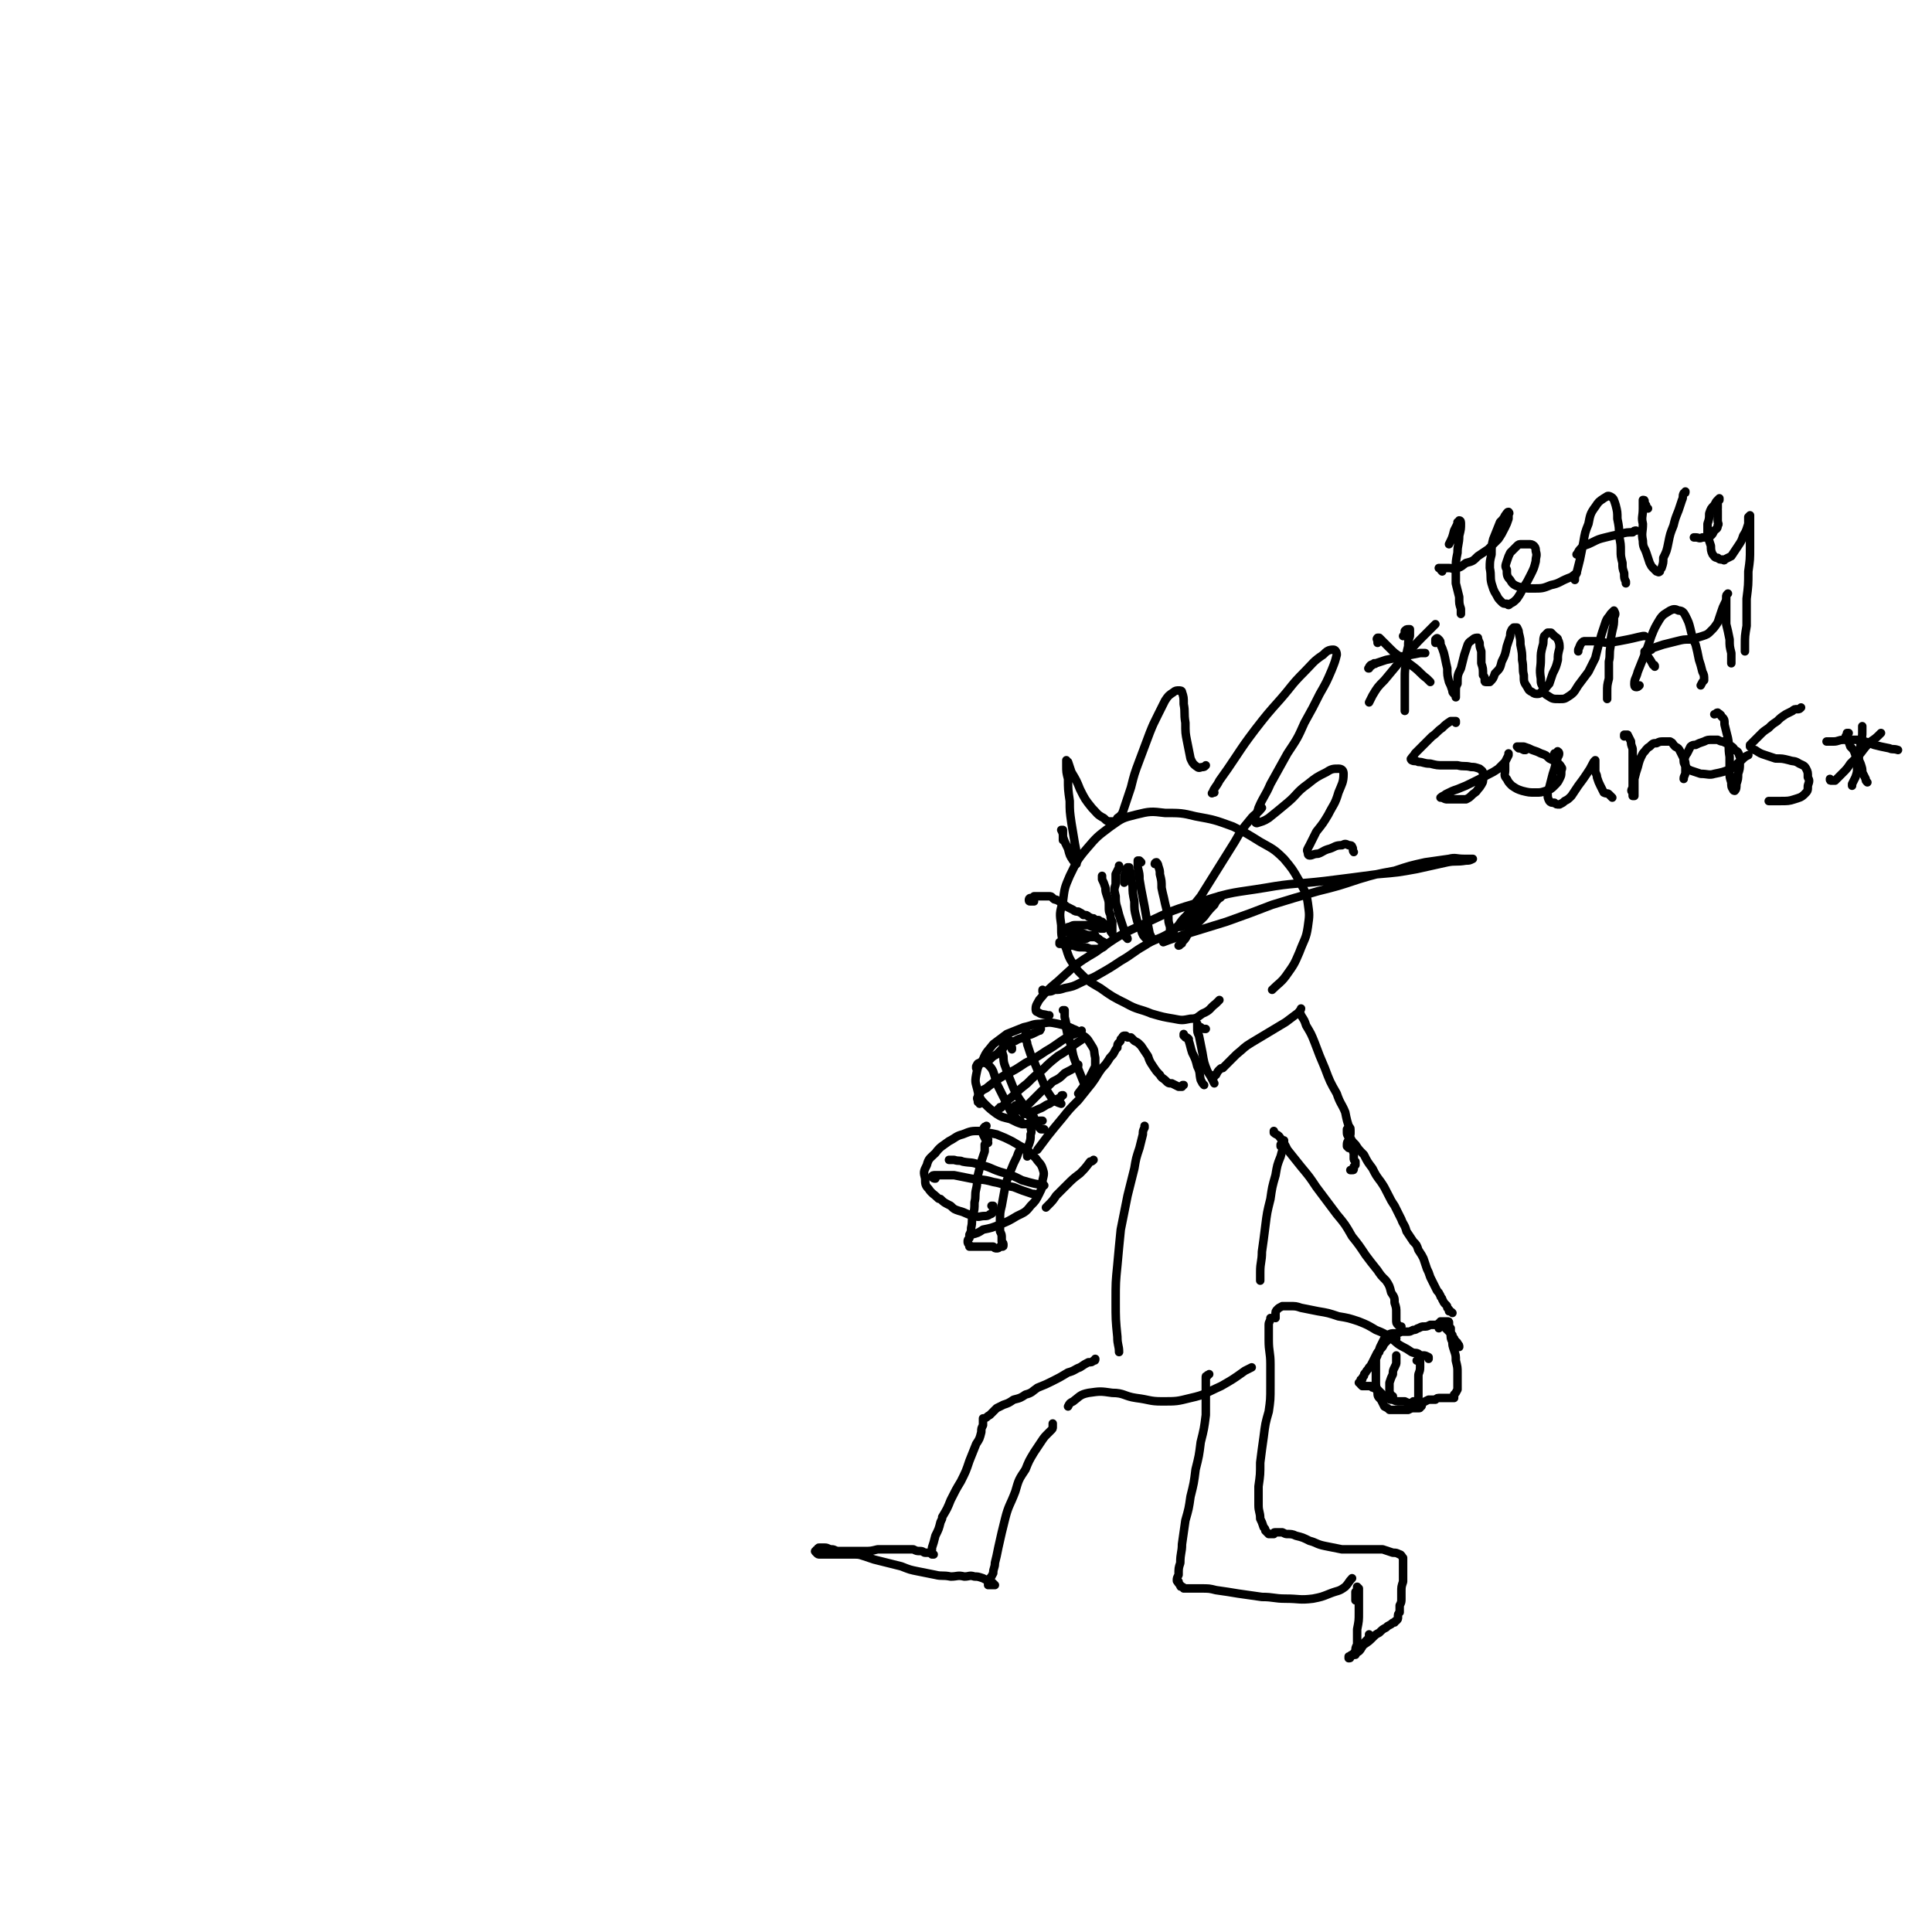 <svg viewBox='0 0 1136 1136' version='1.1' xmlns='http://www.w3.org/2000/svg' xmlns:xlink='http://www.w3.org/1999/xlink'><g fill='none' stroke='#000000' stroke-width='5' stroke-linecap='round' stroke-linejoin='round'><path d='M717,588c0,0 0,0 0,0 -1,1 -1,1 -2,2 -4,3 -3,4 -8,6 -3,2 -3,3 -7,3 -5,1 -5,1 -10,0 -6,-1 -6,-1 -13,-3 -7,-3 -8,-2 -15,-6 -8,-4 -8,-4 -15,-9 -7,-4 -7,-4 -13,-10 -4,-6 -5,-6 -7,-13 -3,-7 -3,-7 -3,-14 -1,-7 -1,-7 1,-14 1,-8 1,-8 4,-15 4,-8 4,-9 10,-16 6,-7 6,-7 14,-13 7,-5 7,-5 15,-7 8,-2 9,-2 17,-1 9,0 10,0 18,2 11,2 11,2 22,6 8,4 8,4 16,9 7,4 8,4 14,10 5,6 5,6 9,13 3,6 4,6 5,13 1,7 1,7 0,14 -1,7 -2,7 -5,15 -3,7 -3,7 -8,14 -3,4 -4,4 -8,8 '/><path d='M613,659c0,0 0,0 0,0 -1,0 -1,0 -2,0 -2,1 -2,1 -4,1 -3,1 -3,1 -6,1 -3,-1 -3,-1 -7,-3 -4,-1 -5,-1 -8,-3 -4,-3 -4,-3 -7,-6 -3,-3 -3,-4 -4,-7 -1,-5 -2,-5 -1,-10 1,-5 1,-5 4,-9 2,-5 3,-5 6,-9 4,-3 4,-3 8,-6 5,-2 5,-2 10,-4 5,-1 5,-2 10,-2 5,-1 5,-1 10,0 4,1 5,1 9,3 3,1 3,2 6,4 3,2 3,3 5,6 2,3 1,3 2,7 0,3 0,3 0,5 -2,4 -2,4 -4,8 -3,4 -3,4 -6,8 '/><path d='M581,670c0,0 0,0 0,0 0,0 0,0 0,0 -1,2 -1,2 -2,3 0,2 0,2 0,4 -1,3 -1,3 -2,6 -1,4 -1,4 -2,8 -1,4 0,4 -1,8 -1,4 0,4 -1,8 0,4 0,4 -1,8 -1,3 0,3 -1,7 0,2 0,2 -1,4 0,1 0,1 0,2 -1,1 -1,1 -1,2 0,1 0,1 1,2 0,0 0,0 0,1 1,0 1,0 1,0 0,0 0,0 1,0 0,0 0,0 1,0 0,0 0,0 1,0 0,0 0,0 1,0 1,0 1,0 1,0 1,0 1,0 2,0 1,0 1,0 2,0 1,0 1,0 2,0 1,0 1,0 2,0 1,1 1,1 2,1 1,0 1,0 2,-1 1,0 1,0 1,0 1,0 1,0 1,-1 0,0 0,0 0,0 0,0 0,0 0,0 0,0 0,0 0,0 0,-1 0,-1 -1,-2 0,-1 0,-1 0,-2 0,-2 0,-2 -1,-4 0,-3 0,-3 0,-6 0,-5 0,-5 1,-9 1,-5 1,-6 2,-11 1,-4 1,-4 3,-9 2,-5 2,-5 4,-9 1,-3 1,-3 3,-5 '/><path d='M625,494c0,0 0,0 0,0 0,-2 0,-2 0,-3 0,-1 0,-1 0,-2 0,0 0,0 0,-1 -1,0 -1,0 -1,0 0,0 0,0 0,0 1,2 1,2 1,4 1,3 1,3 3,7 1,4 1,4 3,7 1,1 1,2 2,2 0,-1 0,-2 0,-3 0,-4 0,-4 -1,-9 -1,-6 -1,-6 -2,-12 -1,-7 -1,-7 -1,-13 -1,-7 -1,-7 -1,-13 -1,-4 -1,-4 -1,-8 0,-1 0,-2 0,-3 0,0 0,1 1,1 1,3 1,3 2,6 3,5 3,5 5,10 3,6 3,6 7,11 3,3 3,4 7,6 2,2 2,2 5,2 2,0 2,0 3,-2 3,-2 3,-3 4,-6 2,-6 2,-6 4,-12 2,-8 2,-8 5,-16 3,-8 3,-8 6,-16 2,-5 2,-5 5,-11 2,-4 2,-4 4,-8 2,-3 2,-3 5,-5 1,-1 2,-1 3,-1 1,0 2,0 2,1 1,3 1,3 1,7 1,5 0,5 1,11 0,6 0,6 1,11 1,5 1,5 2,10 1,2 1,3 4,5 1,1 2,0 3,0 1,0 1,0 2,-1 '/><path d='M714,466c0,0 0,0 0,0 0,0 0,0 0,0 -1,0 -2,1 -1,0 1,-3 2,-3 4,-7 5,-7 5,-7 9,-13 6,-9 6,-9 12,-17 7,-9 7,-9 15,-18 7,-8 6,-8 14,-16 5,-5 5,-6 11,-10 2,-2 3,-3 6,-3 1,0 2,1 2,3 -1,4 -1,4 -3,9 -3,7 -3,7 -7,14 -4,8 -4,8 -9,17 -4,9 -4,9 -10,18 -5,9 -5,9 -10,18 -3,7 -4,7 -7,14 -1,4 -2,4 -2,7 0,1 0,2 1,2 3,-1 4,-1 7,-3 5,-4 5,-4 11,-9 6,-5 5,-6 12,-11 5,-4 5,-4 11,-7 3,-2 4,-2 7,-2 2,0 3,1 3,3 0,5 -1,6 -3,11 -2,7 -3,7 -6,13 -3,5 -3,5 -7,10 -2,4 -2,4 -4,8 -1,2 -2,3 -1,4 0,1 0,2 1,2 2,0 2,-1 5,-1 3,-1 3,-2 7,-3 3,-1 3,-2 7,-2 2,-1 2,-1 4,0 1,0 2,0 2,1 1,1 0,2 1,3 '/><path d='M679,508c0,0 0,0 0,0 0,0 0,0 0,0 0,0 0,-1 1,-1 0,0 1,1 1,2 1,3 1,3 1,5 1,4 1,4 1,8 1,5 1,4 2,9 1,4 1,4 2,8 0,3 0,3 1,6 0,2 0,2 0,3 0,1 0,1 1,1 0,0 0,0 0,0 0,0 0,0 0,0 0,0 0,0 0,0 0,0 0,0 0,0 0,-1 0,-1 0,-1 1,-1 1,-1 2,-2 1,-1 1,-1 2,-2 2,-3 2,-3 5,-6 4,-6 4,-6 8,-11 5,-8 5,-8 10,-16 5,-8 5,-8 10,-16 4,-7 4,-7 9,-13 3,-4 4,-3 7,-7 '/><path d='M608,530c0,0 0,0 0,0 -1,0 -1,0 -2,0 0,0 0,0 0,0 -1,0 -1,0 -1,-1 0,0 0,-1 1,-1 1,0 1,0 2,-1 1,0 1,0 2,0 1,0 1,0 2,0 1,0 1,0 1,0 1,0 1,0 2,0 1,0 1,0 2,0 1,0 1,0 2,1 1,1 1,1 2,1 2,1 2,1 3,2 2,1 2,1 3,2 2,1 2,1 4,2 1,1 2,1 3,1 2,1 2,1 3,2 2,0 2,0 3,1 2,1 2,1 3,1 1,1 1,1 3,1 1,1 1,1 2,1 1,1 1,1 1,1 1,1 1,0 2,1 1,1 0,1 1,1 1,1 0,1 1,2 0,1 0,1 1,1 0,0 0,1 0,1 0,0 0,0 0,0 0,0 0,0 0,0 0,0 0,0 0,-1 0,-1 0,-1 0,-3 0,-1 0,-1 0,-3 -1,-2 -1,-2 -1,-4 -1,-2 -1,-2 -1,-5 0,-3 0,-3 -1,-6 -1,-3 -1,-3 -1,-5 -1,-3 -1,-3 -2,-5 0,-1 0,-1 0,-2 0,0 0,0 0,0 '/><path d='M658,509c0,0 0,0 0,0 0,0 0,0 0,1 -1,2 -1,2 -2,4 0,3 0,3 0,6 -1,3 -1,3 0,7 0,3 0,4 1,7 1,4 1,4 2,7 1,3 1,3 2,6 0,2 1,2 1,4 1,0 1,1 1,1 '/><path d='M661,519c0,0 0,0 0,0 0,0 0,0 0,0 0,-2 0,-2 0,-4 1,-2 1,-2 1,-4 1,0 1,-1 1,-1 0,0 1,0 1,0 0,2 0,2 1,3 0,4 0,4 1,8 0,4 0,4 1,9 0,5 0,5 1,9 1,4 1,4 3,8 1,3 1,3 3,5 1,1 1,1 2,2 '/><path d='M671,507c0,0 0,0 0,0 0,0 0,0 0,0 -1,-1 -1,-1 -1,-1 0,0 0,0 -1,0 0,0 0,0 0,0 0,2 0,2 0,4 1,4 1,4 1,7 1,6 1,6 2,11 1,5 1,5 2,11 1,5 1,5 2,10 1,2 1,2 2,4 '/><path d='M695,545c0,0 0,0 0,0 -1,0 -1,0 -2,0 0,0 0,0 0,0 1,-1 1,-1 2,-2 1,-2 1,-2 3,-4 2,-2 2,-2 4,-3 2,-2 2,-2 4,-4 1,0 1,-1 2,-1 1,-1 1,-1 1,-1 0,1 0,1 0,2 -1,1 -1,1 -2,3 -2,2 -2,2 -4,4 -2,2 -2,2 -3,4 -1,1 -2,1 -2,2 0,0 1,-1 2,-1 1,-1 1,-1 3,-3 2,-2 2,-2 4,-4 2,-3 2,-3 4,-5 2,-2 2,-2 4,-3 1,-1 1,-1 2,-2 1,0 1,0 1,0 0,0 0,1 -1,1 -2,2 -2,2 -3,4 -3,3 -3,3 -6,7 -2,2 -2,2 -4,4 -1,1 -1,1 -1,2 -3,2 -3,2 -5,5 -1,2 -1,2 -3,4 -1,1 -1,1 -2,2 0,0 0,0 0,0 0,0 1,0 1,-1 1,0 1,0 1,-1 '/><path d='M635,551c0,0 0,0 0,0 0,0 0,0 0,0 0,0 0,0 1,0 1,0 1,-1 2,-1 1,0 1,0 3,0 1,0 1,0 2,0 0,0 0,-1 1,0 0,0 0,0 0,0 -1,0 -1,0 -1,1 -1,0 -1,0 -3,0 -1,1 -1,1 -3,1 -3,0 -3,0 -5,0 -2,1 -2,1 -4,1 -2,0 -2,0 -3,1 -1,0 -1,0 -2,0 0,1 0,1 0,1 2,0 2,0 3,0 2,1 2,1 5,1 3,1 3,1 5,1 3,0 3,0 5,1 3,0 3,0 5,0 1,-1 1,0 2,-1 1,0 1,0 1,-1 1,-1 0,-1 0,-2 -2,-1 -2,-1 -3,-2 -2,-1 -2,-1 -4,-2 -2,0 -2,0 -5,-1 -2,0 -2,0 -4,0 -1,0 -1,0 -3,0 -1,-1 -1,0 -2,-1 -1,0 -1,0 -1,-1 0,0 0,-1 0,-1 1,-1 1,-1 2,-1 2,-1 2,-1 3,-1 2,0 2,0 4,0 2,0 2,0 4,0 3,0 3,0 5,1 1,0 1,0 3,0 0,0 0,0 1,1 0,0 0,0 0,0 -1,0 -1,0 -1,0 -1,0 -1,0 -1,0 -2,-1 -2,-1 -3,-1 -2,0 -2,0 -4,-1 0,0 0,0 -1,0 '/><path d='M617,597c0,0 0,0 0,0 -1,0 -1,0 -1,0 -3,-1 -3,0 -6,-2 -1,0 -1,-1 -1,-2 0,-2 1,-3 2,-5 5,-6 5,-6 11,-11 10,-9 10,-10 22,-17 14,-10 14,-10 29,-17 17,-8 17,-8 34,-13 18,-6 19,-5 37,-8 17,-3 18,-2 35,-4 16,-2 16,-2 31,-4 12,-1 12,-1 23,-3 9,-2 9,-2 18,-4 5,-1 5,0 11,-1 2,0 2,0 4,-1 0,0 0,0 0,0 -2,0 -2,0 -5,0 -5,0 -5,-1 -9,0 -7,1 -7,1 -14,2 -9,2 -9,2 -18,5 -11,2 -11,2 -21,5 -12,4 -12,4 -24,7 -14,4 -14,4 -27,8 -13,5 -13,5 -27,10 -13,4 -13,4 -26,8 -5,2 -6,2 -11,4 '/><path d='M805,413c0,0 0,0 0,0 0,0 0,0 0,0 1,-2 1,-2 2,-4 3,-5 3,-5 7,-9 5,-6 5,-6 10,-12 6,-6 6,-7 12,-13 4,-4 4,-4 8,-8 '/><path d='M810,378c0,0 0,0 0,0 0,-1 0,-1 0,-1 0,-1 -1,-1 0,-2 0,0 0,0 1,0 1,1 1,1 2,2 2,2 2,2 4,4 3,3 3,3 6,5 4,3 4,3 8,6 4,3 4,4 8,7 1,1 1,1 2,2 '/><path d='M825,374c0,0 0,0 0,0 1,-1 1,-2 1,-3 1,-1 1,-1 2,-1 0,0 1,0 1,0 0,2 0,2 0,4 -1,3 -1,3 -1,6 -1,4 -1,4 -1,9 -1,5 -1,5 -1,10 0,4 0,4 0,9 0,4 0,4 0,8 0,1 0,1 0,2 '/><path d='M808,390c0,0 0,0 0,0 -1,1 -1,1 -1,1 -1,1 -2,1 -2,2 -1,0 0,0 0,0 0,-1 0,-1 1,-2 2,-1 2,0 3,-1 3,-1 3,-1 6,-2 5,-1 5,-1 9,-2 6,-1 6,-1 11,-2 2,0 2,0 3,0 '/><path d='M852,320c0,0 0,0 0,0 2,-4 2,-4 3,-8 1,-2 1,-2 2,-4 0,0 0,0 0,-1 1,0 1,-1 1,-1 1,0 1,1 1,2 0,3 0,3 -1,7 0,5 -1,5 -1,10 -1,5 -1,5 -1,10 0,4 0,4 0,8 1,4 1,4 2,8 0,4 0,4 1,7 0,1 0,1 0,3 '/><path d='M848,336c0,0 0,0 0,0 0,0 0,0 0,0 -1,-1 -1,-1 -1,-2 0,0 -1,0 -1,0 1,0 1,0 2,0 2,0 2,0 4,0 2,0 2,1 5,0 3,-1 2,-1 5,-3 4,-1 4,-1 7,-4 3,-2 3,-2 6,-4 3,-3 3,-3 6,-6 2,-3 2,-3 4,-7 1,-2 1,-2 2,-5 0,-1 0,-2 0,-3 1,0 0,-1 0,-1 -1,0 -1,1 -2,2 -1,2 -1,2 -3,4 -2,5 -2,5 -4,10 -1,4 -1,4 -1,9 -1,4 -1,4 -1,8 1,5 0,5 1,9 1,3 1,4 3,7 1,2 1,2 3,4 1,1 1,1 3,1 1,1 1,1 2,0 2,-1 2,-1 4,-3 2,-3 2,-3 4,-7 2,-3 2,-3 4,-7 2,-4 2,-4 3,-8 0,-3 1,-3 0,-6 0,-1 0,-2 -1,-3 -1,-1 -2,-1 -3,-1 -2,0 -2,0 -4,0 -2,0 -2,0 -3,1 -2,2 -2,2 -4,4 -1,2 -1,2 -2,5 -1,3 -1,3 0,5 0,3 0,4 2,6 1,2 2,3 5,4 4,1 4,1 8,1 6,0 6,0 11,-2 5,-1 5,-2 10,-4 3,-1 2,-1 5,-3 '/><path d='M926,341c0,0 0,0 0,0 0,-2 0,-2 1,-4 1,-4 1,-4 2,-8 1,-5 1,-5 2,-10 1,-6 1,-6 3,-11 1,-5 1,-6 4,-10 2,-3 2,-3 5,-5 2,-1 2,-2 4,-1 2,1 2,2 3,5 1,4 1,4 1,8 1,5 1,5 1,10 1,5 1,5 1,9 0,3 0,3 1,7 0,3 0,3 1,6 0,3 0,3 1,5 0,0 0,0 0,1 '/><path d='M927,326c0,0 0,0 0,0 1,-1 1,-2 2,-3 1,-1 1,-1 2,-2 3,-1 3,-1 5,-2 4,-2 4,-2 8,-3 4,-1 4,-1 9,-2 3,-1 4,-1 7,-1 1,-1 1,-1 2,-1 '/><path d='M969,299c0,0 0,0 0,0 0,0 -1,0 -1,-1 0,-1 0,-1 -1,-2 0,0 0,-1 0,-1 0,-1 0,-1 -1,-1 0,0 0,1 0,1 0,2 0,2 0,4 0,5 -1,5 0,9 0,5 -1,5 0,10 0,4 1,4 2,7 1,3 1,3 2,6 1,2 1,2 2,3 1,1 1,1 2,2 1,0 1,1 2,0 0,0 0,-1 1,-2 1,-3 1,-3 1,-6 2,-4 2,-4 3,-9 1,-5 1,-5 3,-10 1,-4 1,-4 3,-9 1,-3 1,-3 2,-6 1,-2 0,-2 1,-4 1,0 1,0 1,-1 '/><path d='M996,316c0,0 0,0 0,0 0,0 0,0 1,0 2,0 2,1 4,0 3,0 3,0 5,-1 1,-1 1,-1 2,-3 1,-1 2,-1 2,-3 1,-1 0,-1 0,-3 0,-1 0,-1 0,-2 0,-1 0,-1 0,-2 0,-1 0,-1 0,-1 0,0 0,0 0,0 0,0 0,0 0,0 0,0 0,0 0,-1 0,0 -1,0 0,-1 0,-1 0,-1 0,-3 0,-1 0,-1 1,-2 0,0 0,0 0,-1 0,0 0,0 0,0 0,0 0,0 -1,1 -1,1 -1,1 -2,3 -2,2 -2,2 -3,5 0,3 0,3 -1,6 0,3 0,3 0,7 1,3 1,3 2,6 0,2 0,3 1,5 1,1 1,2 3,2 1,1 1,1 3,1 0,0 1,1 1,0 2,-1 2,-1 4,-2 2,-3 2,-3 4,-6 2,-3 2,-3 3,-6 2,-3 2,-4 3,-7 0,-2 0,-2 0,-4 1,-1 1,-1 1,-1 0,0 0,0 0,1 0,3 0,3 0,6 0,6 0,6 0,12 0,7 0,7 -1,14 0,8 0,8 -1,16 0,8 0,8 0,16 -1,6 -1,6 -1,11 0,2 0,2 0,4 '/><path d='M844,378c0,0 0,0 0,0 0,-1 0,-2 0,-2 1,-1 1,-1 2,0 1,1 1,1 1,3 1,2 1,2 2,5 1,4 1,5 2,9 0,4 0,4 1,8 1,2 1,2 2,5 0,1 0,1 1,2 1,1 1,1 1,2 0,0 0,-1 0,-1 0,-1 0,-1 0,-2 0,-3 0,-3 1,-5 0,-5 0,-5 2,-9 1,-4 1,-4 2,-8 1,-3 1,-3 2,-6 1,-2 2,-2 3,-3 1,-1 2,-1 3,-1 0,0 0,1 1,3 0,2 0,2 1,5 0,4 0,4 0,7 1,3 1,3 1,7 1,1 1,1 1,3 0,1 0,1 1,1 1,0 1,0 2,0 2,-2 2,-2 3,-5 3,-3 3,-3 4,-7 2,-4 2,-4 3,-9 1,-3 1,-3 2,-6 0,-2 0,-2 1,-4 1,-1 1,-1 1,-1 1,0 1,0 2,0 1,2 1,2 1,3 1,4 1,4 1,7 1,5 1,5 1,9 1,5 0,5 1,9 0,4 0,4 2,7 1,2 1,2 3,3 1,1 2,1 3,1 2,0 2,-1 3,-2 2,-1 2,-2 4,-4 1,-3 1,-3 2,-6 2,-4 2,-4 3,-8 0,-3 0,-3 1,-7 0,-2 0,-3 -1,-5 0,-1 -1,-1 -2,-2 -1,-1 -1,-1 -2,-2 -1,0 -1,0 -2,0 -1,1 -1,1 -2,2 -1,3 0,3 -1,6 -1,4 -1,4 -1,8 0,5 -1,5 0,11 0,3 0,3 2,6 0,2 0,3 2,4 3,2 3,2 7,2 3,0 3,0 6,-2 3,-2 3,-3 5,-6 3,-4 3,-4 6,-8 2,-4 2,-4 4,-8 1,-4 1,-4 2,-8 1,-3 1,-4 2,-7 1,-3 1,-3 2,-6 1,-3 2,-3 3,-5 1,-1 1,-1 2,-2 0,-1 0,-1 0,0 1,2 1,2 0,4 0,4 0,4 -1,8 -1,5 -1,5 -1,9 -1,5 0,5 -1,9 0,5 0,5 0,10 -1,4 -1,4 -1,8 0,2 0,2 0,4 '/><path d='M928,383c0,0 0,0 0,0 0,-1 0,-1 0,-1 1,-2 1,-3 2,-4 1,-1 1,-1 2,-1 3,0 3,0 5,0 5,0 5,1 9,1 6,-1 6,-1 11,-2 5,-1 4,-1 9,-2 1,0 1,0 1,0 '/><path d='M964,403c0,0 0,0 0,0 -1,1 -1,1 -2,1 -1,0 -1,-1 -1,-2 0,-3 1,-3 2,-7 2,-5 2,-5 4,-10 2,-5 2,-5 4,-11 2,-5 2,-5 5,-10 2,-3 3,-3 6,-5 2,-1 3,-1 5,0 2,0 3,1 4,3 2,4 2,4 3,8 1,4 1,5 3,9 1,4 1,4 2,9 1,3 1,3 2,7 1,2 1,2 1,5 -1,1 -1,1 -2,3 '/><path d='M973,392c0,0 0,0 0,0 0,-1 0,-1 -1,-1 -1,-2 -1,-2 -3,-5 -1,-1 -1,0 -2,-2 0,0 0,0 0,-1 2,-1 2,0 4,-1 0,-1 0,-1 1,-1 3,-1 3,-1 6,-2 4,-1 4,-1 8,-2 4,-1 4,-1 8,-1 3,-1 4,-1 7,-2 3,-1 3,-1 5,-3 2,-2 2,-2 4,-5 1,-3 1,-3 2,-6 1,-3 1,-3 2,-5 1,-2 1,-2 1,-4 0,-1 0,-1 1,-2 0,0 0,0 0,0 -1,1 -1,1 -1,2 0,3 0,3 0,6 0,5 0,5 0,10 1,4 1,4 2,9 0,4 0,4 1,8 0,3 0,3 0,6 '/><path d='M856,425c0,0 0,0 0,0 0,0 0,0 0,0 0,0 0,0 0,-1 0,0 0,0 -1,0 -1,0 -1,0 -2,0 -3,2 -3,2 -5,4 -3,2 -3,3 -6,5 -3,3 -3,3 -6,6 -2,2 -2,2 -4,4 -1,2 -2,2 -2,3 -1,0 0,1 0,1 2,1 2,0 4,1 3,0 3,1 7,1 4,1 4,1 8,1 4,0 4,0 8,0 4,1 4,0 8,1 2,0 2,0 5,1 1,1 2,1 2,3 1,1 1,2 0,3 0,2 0,2 -2,5 -2,2 -1,2 -4,4 -2,2 -2,2 -4,3 -3,0 -3,0 -5,0 -3,0 -3,0 -6,0 -1,0 -1,0 -3,-1 0,0 -1,0 -1,0 1,-1 2,-1 3,-2 4,-2 4,-2 7,-3 5,-2 5,-2 9,-4 4,-2 4,-2 8,-4 4,-2 4,-2 7,-4 2,-2 2,-2 4,-4 1,-2 1,-2 2,-4 0,0 0,-1 0,-1 0,0 0,1 0,1 -1,2 -1,2 -2,4 0,2 0,3 0,5 0,2 -1,3 1,5 1,2 1,2 3,4 3,2 3,2 6,3 4,1 4,1 8,1 3,0 3,0 6,-1 3,-1 3,-1 5,-3 2,-2 2,-2 3,-4 1,-2 1,-2 1,-4 0,-2 1,-2 0,-3 -1,-2 -2,-2 -3,-3 -2,-1 -2,-1 -4,-2 -2,-2 -2,-2 -5,-3 -2,-1 -2,-1 -5,-2 -2,-1 -2,-1 -5,-2 -1,0 -1,0 -3,0 -1,0 -1,0 -1,0 0,0 0,0 1,1 1,0 1,0 3,1 1,0 1,0 1,0 '/><path d='M914,443c0,0 0,0 0,0 0,0 0,0 1,0 1,-1 1,-2 1,-1 1,0 1,2 0,3 -1,4 -1,3 -2,7 -1,3 -1,3 -2,7 -1,4 -1,4 -2,7 0,3 0,3 1,5 1,1 1,1 3,1 1,1 1,1 3,1 2,-1 2,-1 3,-2 2,-1 2,-1 4,-3 2,-3 2,-3 4,-6 3,-4 3,-4 5,-7 2,-3 2,-3 3,-5 1,-2 1,-2 2,-3 0,0 0,0 0,0 0,1 0,1 0,2 0,2 0,2 0,4 0,2 1,2 1,4 1,3 1,3 2,5 1,2 1,2 2,4 2,1 2,0 3,1 1,1 1,1 2,2 '/><path d='M955,433c0,0 0,0 0,0 0,0 0,0 0,-1 0,0 0,0 1,0 0,0 0,0 1,0 1,2 1,2 2,4 0,3 1,3 1,5 0,4 0,4 0,8 0,4 0,4 0,8 0,3 0,3 0,6 -1,2 -1,2 0,3 0,1 0,1 0,2 1,0 1,0 1,0 0,0 0,-1 0,-1 0,-2 0,-2 0,-3 0,-3 0,-3 0,-6 1,-4 1,-4 2,-7 1,-4 1,-4 3,-8 2,-2 2,-3 4,-4 2,-2 2,-2 4,-2 2,-1 2,-1 4,-1 2,0 2,0 4,0 2,1 1,1 3,3 2,1 2,1 3,3 1,2 1,2 2,4 1,2 1,2 1,4 0,2 0,2 0,4 0,2 -1,2 -1,4 0,0 0,0 0,0 '/><path d='M1008,420c0,0 0,0 0,0 1,0 1,-1 2,-1 1,1 2,1 2,2 2,2 2,2 2,5 1,4 1,4 2,8 1,5 0,5 1,11 0,4 0,4 0,9 0,3 0,3 1,6 0,2 0,3 1,4 0,1 1,1 1,1 1,-1 1,-2 1,-4 1,-3 1,-3 1,-6 1,-3 1,-3 1,-6 0,-2 1,-2 0,-4 -1,-3 -1,-3 -3,-4 -1,-2 -2,-2 -3,-3 -2,-1 -2,-1 -4,-2 -1,0 -1,0 -3,-1 -1,0 -1,0 -3,0 -3,0 -3,0 -5,1 -3,1 -3,1 -5,2 -1,0 -2,0 -3,1 -1,2 -1,2 -2,4 -1,1 -1,2 -2,4 0,1 0,2 1,3 1,2 1,2 3,3 3,1 3,1 6,2 4,0 5,1 8,0 5,-1 5,-1 10,-3 3,-2 3,-3 6,-5 2,-2 2,-2 4,-3 '/><path d='M1059,416c0,0 0,0 0,0 0,0 0,0 0,0 -1,1 -1,1 -2,1 -2,0 -2,0 -3,1 -2,1 -2,1 -4,2 -3,2 -3,2 -5,4 -3,2 -3,2 -5,4 -3,2 -3,2 -5,4 -2,2 -2,2 -4,4 -1,1 -1,1 -2,2 0,1 0,1 0,1 2,2 2,2 3,2 3,2 3,2 6,3 3,1 3,1 6,2 4,0 4,0 8,1 3,1 3,0 6,2 2,1 3,1 4,3 1,2 1,2 1,5 1,2 1,2 0,5 0,3 0,3 -2,5 -2,2 -3,2 -6,3 -3,1 -4,1 -8,1 -3,0 -3,0 -7,0 '/><path d='M1076,458c0,0 0,0 0,0 0,1 0,1 1,1 1,0 1,0 2,0 2,-2 2,-2 4,-4 3,-3 3,-3 5,-6 3,-3 3,-3 6,-6 3,-4 3,-4 6,-7 3,-2 3,-2 6,-5 '/><path d='M1087,431c0,0 0,0 0,0 0,0 0,0 0,0 -1,0 -1,0 -1,0 0,0 0,0 0,1 -1,1 -1,1 0,2 1,2 1,2 2,5 2,2 2,2 3,5 2,2 2,3 3,5 1,3 1,3 1,5 1,2 1,2 2,4 0,1 0,1 1,2 0,0 0,0 0,0 '/><path d='M1095,427c0,0 0,0 0,0 0,0 0,0 0,0 0,0 0,0 0,0 0,1 0,2 0,3 0,3 0,3 -1,6 0,4 0,4 -1,8 0,4 0,4 -1,7 0,3 0,3 -1,6 -1,2 -1,2 -2,4 0,0 0,0 0,1 '/><path d='M1075,436c0,0 0,0 0,0 0,0 0,0 0,0 -1,0 -1,0 -1,0 0,0 0,0 0,0 0,0 0,0 0,0 2,0 2,0 4,0 3,0 3,-1 6,-1 4,0 4,0 8,0 5,1 5,1 10,3 4,1 4,1 9,2 2,1 2,0 5,1 '/><path d='M583,709c0,0 0,0 0,0 0,0 0,0 1,0 0,0 0,1 0,1 0,1 0,1 0,2 0,1 -1,2 -2,2 -1,1 -2,1 -3,1 -3,0 -3,1 -6,0 -5,-1 -5,-2 -9,-3 -3,-1 -3,-1 -5,-3 -4,-2 -4,-2 -6,-4 -1,0 -1,0 -2,-1 -2,-2 -3,-2 -5,-5 -2,-2 -2,-3 -2,-6 -1,-4 -1,-4 1,-8 1,-4 2,-4 5,-7 3,-4 4,-4 8,-7 4,-2 4,-3 8,-4 5,-2 5,-2 10,-2 5,1 5,1 10,2 5,2 5,2 9,4 5,3 5,3 9,5 3,3 3,3 5,5 2,3 3,3 4,6 1,3 1,3 0,7 0,4 0,4 -2,8 -2,4 -2,4 -5,7 -3,4 -4,4 -8,6 -5,3 -5,3 -10,5 -5,2 -5,2 -10,3 -3,2 -3,2 -7,3 '/><path d='M550,693c0,0 0,0 0,0 -1,0 -1,0 -2,-1 0,0 0,0 0,0 0,-1 1,-1 2,-1 2,0 2,0 4,0 3,0 3,0 7,0 5,1 5,1 10,2 6,1 6,0 13,2 6,1 6,2 12,3 5,2 5,2 11,4 2,0 2,0 3,1 '/><path d='M559,682c0,0 0,0 0,0 0,0 0,0 0,0 0,0 -1,0 -1,0 1,0 2,0 3,0 3,1 3,0 5,1 5,1 5,0 10,2 6,1 6,2 12,4 7,2 7,2 13,5 7,2 7,2 13,3 '/><path d='M613,582c0,0 0,0 0,0 0,0 0,0 0,0 0,1 0,1 0,1 1,0 2,0 3,0 2,0 2,0 4,-1 3,0 3,0 6,-1 5,-1 5,-1 9,-3 6,-3 6,-2 11,-5 7,-4 7,-4 13,-8 7,-4 7,-5 14,-9 6,-4 7,-3 14,-7 1,0 1,0 3,-1 '/><path d='M580,662c0,0 0,0 0,0 0,0 0,0 0,0 -1,1 -1,0 -1,1 -1,0 0,0 -1,1 0,1 0,2 0,3 1,2 1,2 2,4 0,1 0,1 1,1 '/><path d='M608,657c0,0 0,0 0,0 -1,1 -1,1 -2,3 0,1 1,1 0,2 0,3 1,3 0,5 0,3 0,3 -1,6 -1,2 -1,2 -1,5 0,1 0,1 0,2 '/><path d='M576,649c0,0 0,0 0,0 0,-1 0,-1 -1,-1 0,-2 -1,-2 0,-3 0,-1 0,-1 1,-2 2,-3 3,-2 5,-4 5,-4 5,-4 10,-7 6,-3 6,-3 12,-7 6,-3 6,-3 12,-7 7,-4 7,-5 14,-9 3,-1 3,-1 7,-3 '/><path d='M590,650c0,0 0,0 0,0 -1,1 -1,1 -2,1 0,1 -1,1 -1,1 1,0 2,-1 3,-2 3,-3 2,-3 5,-5 4,-4 4,-4 9,-8 4,-4 4,-4 9,-8 4,-4 4,-4 9,-8 5,-3 5,-3 10,-7 3,-2 3,-2 6,-4 '/><path d='M597,650c0,0 0,0 0,0 0,0 0,1 0,1 1,1 1,1 1,2 1,0 1,0 2,0 1,-1 1,-1 3,-2 2,-2 2,-2 4,-4 3,-3 3,-3 6,-6 3,-2 3,-2 6,-5 4,-2 4,-2 7,-5 4,-2 4,-2 7,-4 1,0 1,0 1,-1 '/><path d='M602,655c0,0 0,0 0,0 0,0 0,0 0,0 2,0 2,0 4,-1 3,-1 3,-1 5,-2 3,-1 3,-2 6,-3 3,-2 3,-2 7,-4 0,-1 0,-1 1,-1 '/><path d='M579,625c0,0 0,0 0,0 0,0 0,0 0,0 2,-1 2,-1 3,-2 2,-2 2,-2 4,-3 3,-3 3,-3 5,-5 3,-2 3,-2 6,-3 3,-2 4,-1 7,-3 3,-1 3,-1 7,-3 1,0 0,0 1,-1 '/><path d='M574,628c0,0 0,0 0,0 0,-1 0,-1 0,-1 1,-2 1,-2 3,-2 0,-1 1,-1 2,-1 1,1 1,1 2,2 2,2 2,2 3,4 1,3 1,3 2,7 2,4 2,4 4,8 2,4 2,4 4,8 2,3 2,3 4,5 0,0 0,1 1,1 0,0 0,0 1,0 '/><path d='M595,617c0,0 0,0 0,0 0,0 0,0 0,-1 -1,-2 -1,-2 -1,-4 -1,0 -1,-1 -1,-1 -1,0 -1,0 -2,0 -1,2 -1,2 -1,4 -1,3 -1,3 0,6 0,5 1,5 2,9 2,5 2,5 4,10 3,6 3,6 7,11 2,5 2,5 5,9 2,2 2,2 4,4 1,0 1,0 2,0 '/><path d='M605,608c0,0 0,0 0,0 0,0 0,0 0,0 -1,0 -1,0 -2,0 0,1 0,1 0,2 0,2 1,2 1,4 1,3 1,3 2,6 2,4 2,4 4,9 2,4 2,4 4,9 2,4 2,4 4,7 1,1 1,1 1,1 2,2 2,2 5,3 '/><path d='M625,594c0,0 0,0 0,0 0,0 0,0 0,0 1,0 1,0 1,0 0,2 0,2 0,4 1,4 1,4 1,7 1,5 1,5 3,10 1,6 1,6 3,11 2,5 2,5 4,10 1,2 1,2 2,4 '/><path d='M699,611c0,0 0,0 0,0 -1,-1 -1,-1 -2,-1 0,-1 -1,-1 -1,-2 0,0 0,0 0,1 2,1 2,1 3,3 1,3 1,4 2,7 2,4 2,4 3,8 2,4 1,4 2,8 1,2 1,2 2,3 '/><path d='M709,605c0,0 0,0 0,0 -2,0 -2,0 -3,-1 -1,0 -1,0 -2,-1 0,-1 0,-1 0,-1 0,0 0,1 0,2 0,3 0,3 1,5 1,5 1,5 2,10 1,6 1,6 3,11 2,3 2,3 4,7 '/><path d='M713,633c0,0 0,0 0,0 0,0 0,0 1,0 0,-1 0,-1 1,-1 1,-2 1,-2 2,-3 1,-1 1,-1 2,-1 4,-4 4,-4 8,-8 5,-4 4,-4 9,-7 5,-3 5,-3 10,-6 5,-3 5,-3 10,-6 4,-3 4,-3 8,-6 '/><path d='M765,593c0,0 0,0 0,0 0,0 0,0 0,0 0,1 -1,1 -1,2 0,1 1,1 1,2 2,3 2,3 3,6 3,5 3,5 5,10 3,8 3,8 6,15 3,8 3,8 7,15 2,6 3,6 5,11 1,5 1,5 3,11 0,1 0,1 0,2 '/><path d='M696,638c0,0 0,0 0,0 0,0 0,0 0,0 -1,0 -1,0 -1,1 -1,0 -1,0 -2,0 -2,-1 -2,-1 -4,-2 -2,0 -2,0 -4,-2 -1,-1 -2,-1 -3,-3 -2,-2 -2,-2 -4,-5 -2,-3 -2,-3 -3,-6 -2,-3 -2,-3 -4,-6 0,0 0,0 -1,-1 -1,-1 -1,-1 -3,-2 -1,-1 -1,-1 -2,-2 -1,0 -1,0 -2,0 -1,-1 -1,-1 -1,-1 -1,0 -1,0 -1,0 0,0 -1,0 -1,1 0,0 0,0 -1,1 0,1 0,1 -1,2 -1,1 -1,1 -1,3 -1,1 -1,1 -2,3 -1,2 -2,2 -3,4 -2,3 -2,3 -4,5 -3,4 -3,5 -6,9 -4,5 -4,5 -8,10 -5,5 -5,5 -9,10 -5,6 -5,6 -9,11 -3,4 -3,4 -6,8 '/><path d='M615,710c0,0 0,0 0,0 1,-1 1,-1 1,-1 3,-3 3,-3 5,-6 3,-3 3,-3 6,-6 4,-4 4,-4 8,-7 3,-3 3,-3 6,-7 1,0 1,0 2,-1 '/><path d='M673,663c0,0 0,0 0,0 0,0 0,0 0,-1 0,0 0,0 0,0 0,0 0,1 0,1 -1,2 -1,2 -1,4 -1,4 -1,4 -2,8 -2,6 -2,6 -3,12 -2,8 -2,8 -4,16 -2,10 -2,10 -4,20 -1,10 -1,10 -2,21 -1,10 -1,10 -1,21 0,11 0,11 1,21 0,5 1,5 1,9 '/><path d='M753,674c0,0 0,0 0,0 0,0 0,0 0,-1 1,-1 1,-1 2,-2 0,0 0,-1 0,0 0,1 0,1 0,2 -1,4 -1,3 -2,7 -2,5 -2,5 -3,11 -2,7 -2,7 -3,14 -2,8 -2,8 -3,16 -1,8 -1,8 -2,15 0,6 -1,6 -1,12 0,3 0,3 0,5 '/><path d='M750,775c0,0 0,0 0,0 0,0 0,0 0,0 0,-1 0,-1 0,-2 0,-2 0,-2 1,-3 1,-1 1,-1 3,-2 2,0 2,0 4,0 4,0 4,0 7,1 5,1 5,1 10,2 6,1 6,1 12,3 6,1 6,1 12,3 5,2 5,2 10,5 5,2 5,2 9,5 3,2 3,3 7,5 2,1 2,1 5,3 2,1 2,0 4,1 1,1 1,1 3,1 1,0 1,0 3,1 0,0 0,0 0,0 0,1 0,1 0,1 '/><path d='M644,799c0,0 0,0 0,0 0,0 0,0 0,0 0,1 0,1 -1,1 0,0 0,0 0,0 -1,1 -1,1 -3,1 -2,1 -2,1 -5,3 -3,1 -3,2 -7,3 -5,3 -5,3 -9,5 -4,2 -4,2 -9,4 -3,2 -3,3 -7,4 -3,2 -3,2 -7,3 -3,2 -3,2 -6,3 -2,1 -2,1 -4,2 -2,2 -2,2 -4,4 -2,1 -1,1 -3,2 0,0 0,0 -1,0 0,0 0,0 0,0 0,0 0,0 0,0 0,0 0,0 0,0 0,0 0,0 0,0 0,1 0,1 0,1 0,1 0,1 0,1 0,1 0,1 0,2 -1,2 -1,2 -1,4 -1,4 -1,4 -3,7 -2,5 -2,5 -4,10 -2,6 -2,6 -5,12 -3,5 -3,5 -6,11 -2,5 -2,5 -5,10 0,1 0,1 -1,3 -1,4 -1,4 -3,8 -1,4 -1,4 -2,7 0,2 0,2 -1,3 '/><path d='M549,914c0,0 0,0 0,0 0,0 0,0 -1,0 -1,-1 -1,-1 -2,-1 -1,0 -1,0 -2,0 -1,0 -1,-1 -3,-1 -2,0 -2,0 -4,-1 -3,0 -3,0 -6,0 -3,0 -3,0 -7,0 -4,0 -4,0 -8,0 -4,1 -4,1 -8,1 -4,0 -4,0 -8,0 -3,0 -3,0 -7,0 -2,0 -2,-1 -4,-1 -2,0 -2,-1 -4,-1 -1,0 -1,0 -3,0 -1,0 -1,0 -1,1 -1,0 -1,0 -1,1 -1,0 -1,0 0,1 0,0 0,0 0,0 1,1 1,1 2,1 1,0 1,0 2,0 2,0 2,0 3,0 2,0 2,0 4,0 2,0 2,0 5,0 3,0 3,0 6,0 3,0 3,0 6,1 3,1 3,1 6,2 4,1 4,1 8,2 4,1 4,1 8,2 5,2 5,2 10,3 5,1 5,1 10,2 4,1 4,0 9,1 4,0 4,-1 8,0 3,0 3,-1 6,0 2,0 2,0 5,1 2,1 2,1 3,2 2,0 2,0 3,1 0,0 0,0 1,1 0,0 0,0 0,0 0,0 0,0 0,0 0,0 0,0 -1,0 -1,0 -1,0 -1,0 -1,0 -1,0 -1,0 -1,0 -1,0 -1,0 0,0 0,-1 0,-1 0,0 0,0 0,0 0,0 0,0 0,-1 1,-1 1,-1 1,-2 1,-1 1,-1 2,-3 0,-3 1,-3 1,-6 1,-4 1,-4 2,-9 2,-9 2,-9 4,-17 2,-8 3,-8 6,-16 2,-7 2,-7 6,-13 2,-5 2,-5 5,-10 2,-3 2,-3 4,-6 2,-3 2,-3 4,-5 1,-1 1,-1 2,-2 1,-1 1,-1 1,-2 0,-1 0,-1 0,-2 '/><path d='M628,827c0,0 0,0 0,0 1,-2 1,-2 3,-3 4,-3 4,-4 9,-5 7,-1 7,-1 14,0 7,0 7,2 14,3 8,1 8,2 15,2 9,0 9,0 17,-2 9,-2 9,-3 18,-7 7,-4 7,-4 14,-9 2,-1 2,-1 4,-2 '/><path d='M711,808c0,0 0,0 0,0 -1,1 -1,0 -1,1 -1,0 -1,0 -1,1 0,2 0,2 0,3 0,4 0,4 0,7 0,6 0,6 0,12 -1,8 -1,8 -3,16 -1,8 -1,8 -3,16 -1,8 -1,8 -3,16 -1,7 -1,7 -3,14 -1,7 -1,7 -2,14 0,5 -1,5 -1,11 -1,3 -1,3 -1,7 -1,2 -1,2 -1,3 0,1 0,1 1,1 0,1 0,1 0,1 1,1 1,1 1,1 0,1 0,1 1,1 0,0 1,0 1,1 1,0 1,0 2,0 2,0 2,0 3,0 3,0 3,0 5,0 5,0 5,0 9,1 7,1 7,1 13,2 7,1 7,1 14,2 7,0 7,1 14,1 8,0 8,1 16,0 5,-1 5,-1 10,-3 5,-2 5,-1 9,-4 2,-2 2,-3 4,-5 '/><path d='M747,775c0,0 0,0 0,0 0,0 0,0 0,0 0,2 -1,2 -1,4 0,5 0,5 0,9 0,7 1,7 1,14 0,6 0,7 0,13 0,8 0,8 -1,15 -2,7 -2,7 -3,15 -1,7 -1,7 -2,15 0,7 0,7 -1,14 0,6 0,6 0,11 0,4 1,4 1,8 1,2 1,2 2,5 1,1 1,1 1,2 1,1 1,1 2,2 0,0 0,0 0,0 0,0 0,0 1,0 1,0 1,0 2,0 0,-1 0,-1 1,-1 1,0 1,0 1,0 1,0 1,0 1,0 1,0 1,0 2,0 2,1 2,1 3,1 2,0 3,0 5,1 4,1 4,1 8,3 4,1 4,2 9,3 5,1 5,1 10,2 4,0 4,0 8,0 4,0 4,0 9,0 3,0 3,0 7,0 3,1 3,1 6,2 2,0 2,0 4,1 1,0 1,1 2,2 0,0 0,0 0,1 0,2 0,2 0,3 0,2 0,2 0,4 0,3 0,3 0,6 -1,3 -1,3 -1,6 0,2 0,2 0,4 0,2 0,2 -1,4 0,2 0,2 0,4 -1,1 -1,1 -1,3 0,1 0,1 -1,2 0,0 -1,0 -1,1 -1,0 -1,0 -2,1 -2,1 -2,1 -3,2 -2,1 -2,1 -4,3 -2,1 -2,1 -4,3 -2,2 -2,2 -5,4 -2,2 -1,2 -3,4 -2,1 -2,1 -3,2 -1,0 -1,1 -2,1 0,1 0,1 -1,1 0,0 0,0 0,-1 1,0 1,-1 2,-1 1,-1 1,-1 2,-1 1,-1 1,-1 2,-2 1,-1 2,-1 2,-2 1,-1 1,-1 1,-2 1,-1 1,-1 2,-2 1,-1 1,-1 1,-2 0,-1 0,-1 0,-1 '/><path d='M797,941c0,0 0,0 0,0 0,0 0,0 0,-1 0,-2 0,-2 0,-4 1,-1 1,-1 1,-2 0,0 0,0 0,-1 0,0 0,0 0,0 0,0 0,0 0,0 1,1 1,1 1,1 0,3 0,3 0,5 0,4 0,4 0,9 0,5 0,5 -1,10 0,4 0,4 0,8 0,0 0,0 0,1 -1,2 -1,2 -1,4 -1,1 0,1 0,2 '/><path d='M793,669c0,0 0,0 0,0 0,1 0,1 0,1 0,1 -1,1 -1,3 0,0 0,0 0,1 0,0 0,0 1,1 0,0 0,0 1,0 0,0 0,0 1,1 0,0 0,0 0,0 1,1 0,1 1,1 0,1 0,1 0,2 0,1 0,1 0,2 0,1 0,1 1,2 0,0 0,0 0,1 0,1 0,1 0,1 -1,1 -1,1 -1,1 0,1 0,1 0,1 0,1 0,1 -1,1 0,0 0,0 0,0 0,0 0,0 0,0 -1,0 -1,0 -1,0 1,0 1,0 1,0 0,0 0,0 0,0 '/><path d='M794,666c0,0 0,0 0,0 0,-1 0,-1 0,-2 0,-1 0,-1 -1,-1 0,0 0,1 -1,1 0,0 0,0 0,1 0,1 0,1 0,1 0,2 1,2 2,3 1,2 1,2 3,4 2,3 2,3 5,6 2,4 2,4 5,8 2,4 2,4 5,8 2,3 2,3 4,7 2,4 2,4 4,7 2,4 2,4 4,8 1,3 2,3 3,7 2,3 2,3 4,6 2,2 2,2 3,5 2,3 2,3 3,5 1,3 1,3 2,6 1,2 1,2 2,5 1,2 1,2 2,4 1,2 1,2 2,4 1,1 1,1 2,3 0,1 1,1 1,2 1,2 1,2 2,3 1,1 1,1 1,2 1,1 1,1 1,1 0,1 0,1 0,1 1,0 1,0 2,1 '/><path d='M749,665c0,0 0,0 0,0 0,0 0,1 0,1 1,1 2,1 3,2 3,4 3,4 5,8 4,5 4,5 8,10 5,6 5,6 9,12 6,8 6,8 12,16 5,6 5,6 9,13 4,5 4,5 8,11 3,4 3,4 7,9 2,3 2,3 5,6 2,3 2,3 3,7 2,3 2,3 2,6 1,3 1,3 1,6 0,2 0,2 0,4 0,2 0,2 1,3 0,0 0,0 1,1 0,0 0,0 0,0 0,0 0,0 1,0 '/><path d='M821,787c0,0 0,0 0,0 0,0 0,0 0,0 -1,0 -1,1 -2,0 0,0 0,0 0,0 0,-1 0,-1 0,-1 0,0 0,0 -1,0 0,0 0,0 -1,0 -1,1 0,1 -1,2 -1,1 -1,1 -2,2 -1,2 -1,2 -2,3 -2,2 -2,2 -3,4 -1,2 -1,2 -2,4 -1,2 -1,2 -2,3 -1,2 -1,1 -2,3 -1,1 -1,1 -1,2 -1,1 -1,1 -1,2 -1,0 -1,0 -1,1 0,0 0,0 0,0 0,1 0,1 0,1 0,0 0,0 0,0 0,0 0,0 0,0 0,0 -1,0 -1,0 0,0 0,0 0,0 1,0 1,0 1,1 0,0 0,0 0,0 0,0 0,0 0,0 1,1 1,1 1,1 1,0 1,0 1,0 1,0 1,0 2,0 1,0 1,0 2,0 1,1 1,1 2,1 1,1 1,1 2,1 2,2 2,2 3,3 1,1 1,1 3,2 1,1 1,1 3,1 2,1 2,1 4,1 1,0 1,0 3,0 2,1 2,1 4,1 1,0 1,0 3,0 1,0 1,0 3,0 2,-1 2,-1 4,-2 2,0 2,0 4,0 1,-1 1,-1 3,-1 1,0 2,0 3,0 1,0 1,0 2,0 1,0 1,0 1,0 1,0 1,0 2,0 0,-1 0,-1 0,-2 1,-1 1,-1 2,-3 0,-2 0,-2 0,-4 0,-3 0,-3 0,-6 0,-3 0,-3 -1,-7 0,-3 0,-3 -1,-6 -1,-3 -1,-3 -1,-5 -1,-2 -1,-2 -1,-5 0,-1 0,-1 0,-3 -1,-1 -1,-1 -1,-2 0,-1 0,-1 0,-1 0,-1 0,-1 -1,-1 0,0 0,0 0,0 0,0 0,0 -1,0 0,0 0,0 -1,0 0,0 0,0 -1,0 0,0 0,0 0,0 0,0 0,0 0,0 -1,0 -1,0 -1,0 0,1 0,1 0,1 -1,0 -1,0 -1,0 0,1 0,1 0,2 0,0 0,0 0,1 '/><path d='M821,797c0,0 0,0 0,0 0,0 0,0 0,1 0,1 0,1 0,3 0,1 0,1 -1,3 -1,2 -1,2 -1,4 -1,2 -1,2 -2,5 0,1 0,1 0,3 0,2 0,2 0,3 1,1 1,1 1,2 0,0 0,0 1,0 '/><path d='M833,800c0,0 0,0 0,0 0,0 0,0 1,0 0,0 0,0 1,0 0,1 0,1 0,1 0,2 0,2 0,3 0,3 -1,3 -1,5 0,4 0,4 0,7 0,3 0,3 0,5 0,2 0,2 0,4 0,0 0,0 0,0 '/><path d='M831,824c0,0 0,0 0,0 2,0 2,0 3,0 1,1 1,1 1,1 1,1 0,1 1,1 0,1 0,1 -1,1 0,1 0,1 -1,1 -1,0 -1,0 -3,0 -1,0 -1,0 -3,1 -2,0 -2,0 -4,0 -2,0 -2,0 -3,0 -2,0 -2,0 -4,0 -1,-1 -1,-1 -3,-2 -1,-2 -1,-2 -2,-4 -2,-2 -2,-2 -2,-5 -1,-3 -1,-3 -1,-6 0,-3 0,-3 0,-7 0,-3 0,-3 0,-6 1,-2 1,-2 1,-3 0,-1 0,-1 1,-1 0,-2 0,-2 1,-4 1,-2 1,-2 2,-4 1,-1 1,-1 2,-2 2,-1 2,-1 4,-1 2,0 2,0 4,-1 2,0 2,0 4,0 1,0 1,0 3,-1 2,0 2,-1 3,-1 2,-1 2,-1 3,-1 2,0 2,0 4,-1 1,0 1,0 3,0 1,0 1,0 2,0 1,0 1,0 2,1 1,0 1,0 2,1 1,1 1,1 2,2 1,1 1,1 2,2 0,1 0,1 1,2 0,1 1,1 1,2 1,0 1,1 1,1 1,1 1,1 1,2 '/></g>
</svg>
